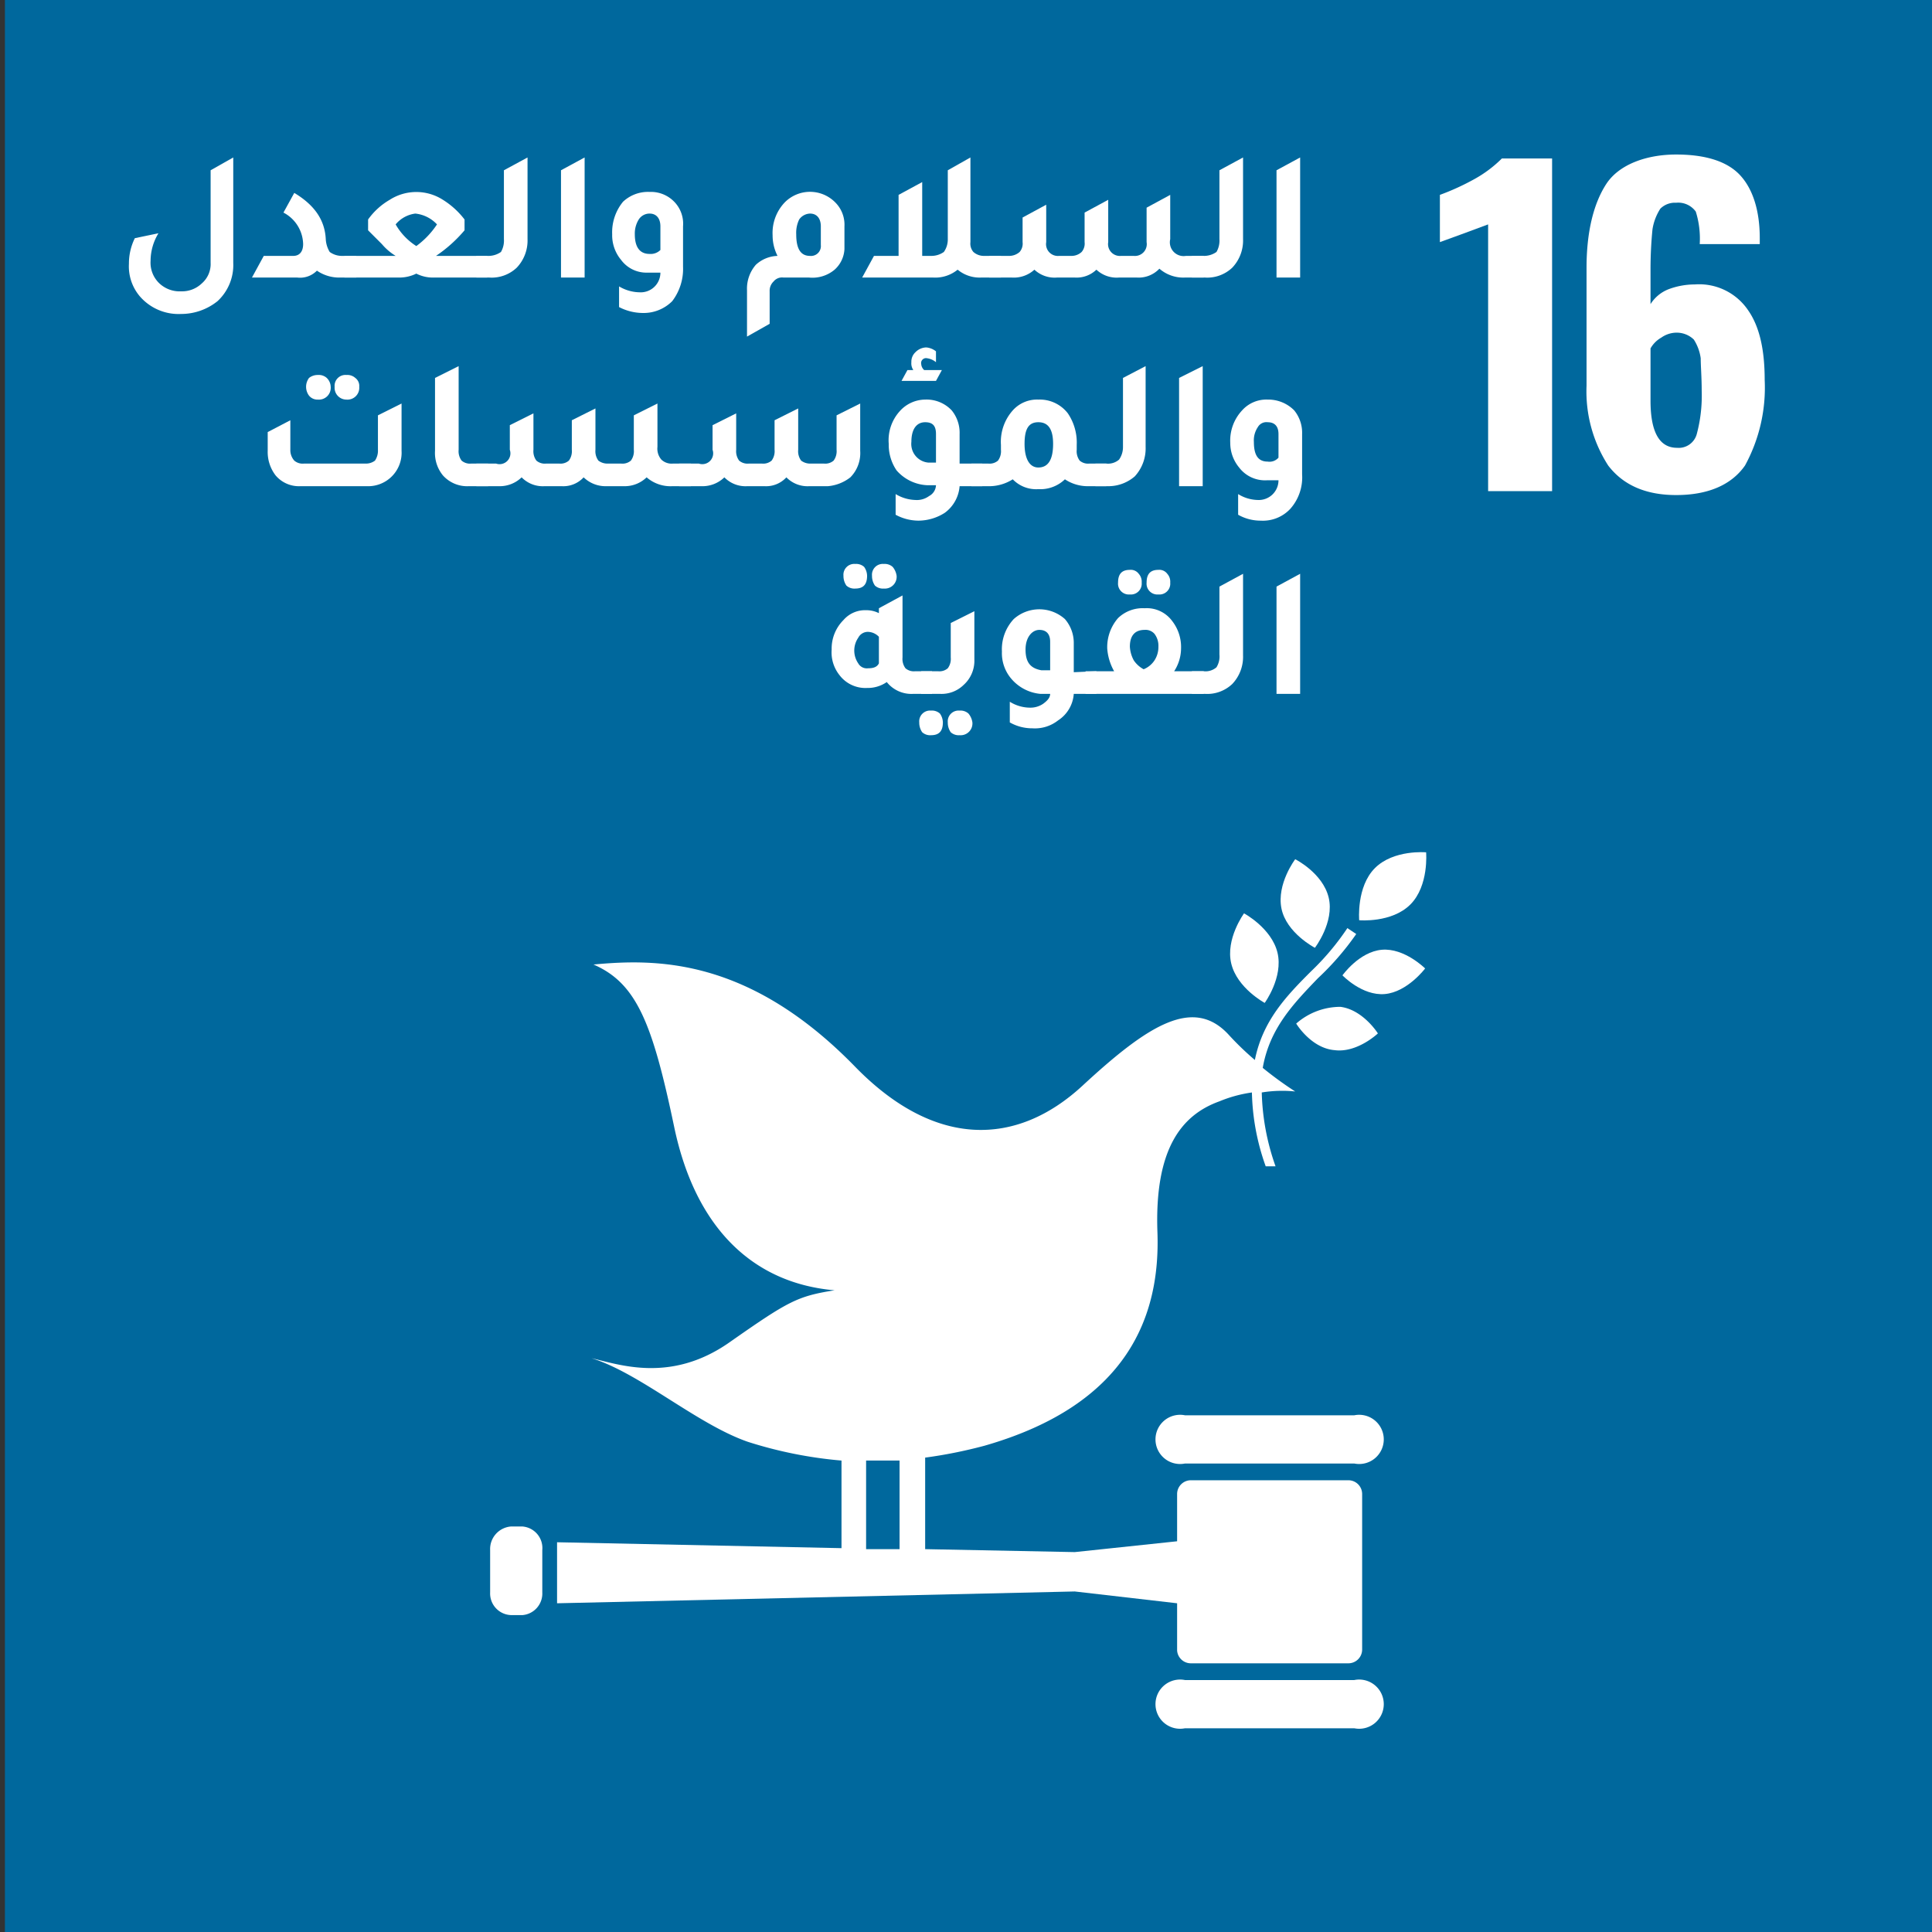 <svg xmlns="http://www.w3.org/2000/svg" viewBox="0 0 196.3 196.3"><rect x="0" y="0" width="196.3" height="196.3" fill="#333333" stroke="none"/><defs><style>.a{fill:#00689d;}.b{fill:#fff;}</style></defs><title>color-sdg-ar</title><rect class="a" x="0.5" y="-0.3" width="197.3" height="197.32"/><path class="b" d="M131.6,87.3s-1.9,2.5-1.4,5,3.4,4,3.4,4,2-2.6,1.4-5.1-3.4-3.9-3.4-3.9"/><path class="b" d="M128.5,101.9s1.9-2.6,1.3-5.1-3.4-4-3.4-4-1.9,2.6-1.3,5.1,3.4,4,3.4,4"/><path class="b" d="M136.4,99.1s2,2.1,4.3,1.9,4.1-2.6,4.1-2.6-2.1-2.1-4.4-1.9-4,2.6-4,2.6"/><path class="b" d="M139.7,88.2c-1.9,1.9-1.6,5.3-1.6,5.3s3.3.3,5.2-1.6,1.6-5.3,1.6-5.3-3.3-.3-5.2,1.6"/><path class="b" d="M135.6,106.7c2.3.3,4.4-1.7,4.4-1.7s-1.5-2.4-3.8-2.7a6.8,6.8,0,0,0-4.5,1.7s1.5,2.5,3.9,2.7"/><path class="b" d="M137.6,143.8H120.4a2.5,2.5,0,1,0,0,4.9h17.2a2.5,2.5,0,1,0,0-4.9"/><path class="b" d="M137.6,170.7H120.4a2.5,2.5,0,1,0,0,4.9h17.2a2.5,2.5,0,1,0,0-4.9"/><path class="b" d="M60.1,137.9l-1.2-.3,1.2.3"/><path class="b" d="M137,150.4H121a1.4,1.4,0,0,0-1.4,1.4v4.8l-10.4,1.1L94,157.4v-9.3q3-.4,6-1.2c14.7-4.2,17.9-13.3,17.6-21.7s2.4-11.9,6.3-13.3a13.5,13.5,0,0,1,3.3-.9,23.6,23.6,0,0,0,1.4,7.5h1a24.1,24.1,0,0,1-1.4-7.5,12.9,12.9,0,0,1,3.4-.1,36.8,36.8,0,0,1-3.3-2.4c.7-4,3.1-6.5,5.6-9.1a28,28,0,0,0,3.9-4.5l-.9-.6a26.1,26.1,0,0,1-3.7,4.4c-2.5,2.5-4.9,5-5.7,9a29.4,29.4,0,0,1-2.6-2.5c-3.6-4-8.2-1.1-14.9,5.1s-15,6.4-23.1-1.9c-10.8-11.1-20.2-11-26.6-10.4,4.4,1.9,6,6,8.2,16.5s8.2,15.9,16.3,16.6c-3.8.6-4.7,1.1-10.7,5.3s-11.3,2.2-14,1.6c4.9,1.5,10.7,6.7,15.9,8.5a43.3,43.3,0,0,0,9.5,1.9v8.9l-28.9-.6v6.2l52.6-1.2,10.4,1.2v4.8A1.4,1.4,0,0,0,121,169h16a1.4,1.4,0,0,0,1.4-1.4V151.8a1.4,1.4,0,0,0-1.4-1.4m-49-2h3.4v9H88Z"/><path class="b" d="M55.1,161.8a2.2,2.2,0,0,1-2,2.3H51.9a2.2,2.2,0,0,1-2.1-2.3v-4.3a2.3,2.3,0,0,1,2.1-2.4h1.2a2.2,2.2,0,0,1,2,2.4Z"/><path class="b" d="M23.7,26.7a5,5,0,0,1-1.6,3.9,5.9,5.9,0,0,1-3.7,1.3,5.2,5.2,0,0,1-4.2-1.8,4.7,4.7,0,0,1-1.1-3.3,5.8,5.8,0,0,1,.6-2.6l2.4-.5a5.4,5.4,0,0,0-.8,2.8,2.9,2.9,0,0,0,.8,2.2,3,3,0,0,0,2.3.9,2.9,2.9,0,0,0,2.1-.8,2.6,2.6,0,0,0,.9-2.1V17.3L23.7,16Z"/><path class="b" d="M25.6,28.2,26.8,26h3c.6,0,1-.4,1-1.2a3.7,3.7,0,0,0-2-3.2l1.1-2c2,1.2,3.1,2.7,3.2,4.7a2.8,2.8,0,0,0,.4,1.3,2.1,2.1,0,0,0,1.2.4h1.5v2.2H34.6a4,4,0,0,1-2.4-.7,2.4,2.4,0,0,1-2,.7Z"/><path class="b" d="M44.3,26h5.2v2.2H44.1a3.7,3.7,0,0,1-1.8-.4,3.9,3.9,0,0,1-1.8.4H35V26h5.2a5.8,5.8,0,0,1-1.4-1.2l-1-1-.4-.4V22.3a7,7,0,0,1,2.2-2,5,5,0,0,1,5.4,0,8.3,8.3,0,0,1,2.2,2v1.1A14.2,14.2,0,0,1,44.3,26m-2-1a8.6,8.6,0,0,0,2.1-2.2,3.5,3.5,0,0,0-2.2-1.1,3.1,3.1,0,0,0-2,1.1A6.3,6.3,0,0,0,42.3,25"/><path class="b" d="M48.4,28.2V26h1.2a2.2,2.2,0,0,0,1.3-.4,2.3,2.3,0,0,0,.3-1.3v-7L53.6,16v8.3a4,4,0,0,1-1.1,2.9,3.7,3.7,0,0,1-2.8,1Z"/><polygon class="b" points="57 28.2 57 17.3 59.4 16 59.4 28.2 57 28.2"/><path class="b" d="M67.1,27.7H65.8a3.2,3.2,0,0,1-2.7-1.3,3.9,3.9,0,0,1-.9-2.6,4.9,4.9,0,0,1,1.1-3.3A3.7,3.7,0,0,1,66,19.5a3.3,3.3,0,0,1,2.6,1.1,3.2,3.2,0,0,1,.8,2.4v4.1a5.4,5.4,0,0,1-1.1,3.5,4.1,4.1,0,0,1-3,1.2,5.3,5.3,0,0,1-2.4-.6V29.1a4.2,4.2,0,0,0,2.1.6,2,2,0,0,0,2.1-2m0-4.7c0-.8-.4-1.3-1.1-1.3a1.3,1.3,0,0,0-1.1.6,2.7,2.7,0,0,0-.4,1.5c0,1.3.5,2,1.5,2a1.4,1.4,0,0,0,1.1-.4Z"/><path class="b" d="M75.9,34.2V29.5a3.7,3.7,0,0,1,.9-2.6A3.4,3.4,0,0,1,79,26a4.6,4.6,0,0,1-.5-2.1,4.5,4.5,0,0,1,1.2-3.3,3.6,3.6,0,0,1,5.2,0,3.2,3.2,0,0,1,.9,2.4v2.3a3,3,0,0,1-1,2.1,3.5,3.5,0,0,1-2.6.8H79.6a1.1,1.1,0,0,0-1,.4,1.3,1.3,0,0,0-.4,1v3.3ZM83.4,23c0-.8-.4-1.3-1.1-1.3a1.4,1.4,0,0,0-1.1.6,3.1,3.1,0,0,0-.3,1.5c0,1.4.4,2.2,1.4,2.2a1,1,0,0,0,1.1-1.1Z"/><path class="b" d="M100,26h1.7v2.2h-2a3.5,3.5,0,0,1-2.4-.8,3.6,3.6,0,0,1-2.5.8H87.6L88.8,26h2.5V19.8l2.4-1.3V26h.9a2.2,2.2,0,0,0,1.3-.4,2.2,2.2,0,0,0,.4-1.3v-7L98.6,16v8.6a1.3,1.3,0,0,0,.3,1,1.6,1.6,0,0,0,1.1.4"/><path class="b" d="M100.5,28.2V26h2a1.6,1.6,0,0,0,1.1-.4,1.3,1.3,0,0,0,.3-1V22.1l2.4-1.3v3.8a1.2,1.2,0,0,0,1.3,1.4h1.3a1.5,1.5,0,0,0,1-.4,1.3,1.3,0,0,0,.3-1v-3l2.4-1.3v4.3a1.2,1.2,0,0,0,1.3,1.4h1.3a1.2,1.2,0,0,0,1.3-1.4V21.1l2.4-1.3v4.5a1.4,1.4,0,0,0,1.6,1.7h1.8v2.2h-1.9a3.7,3.7,0,0,1-2.6-.9,2.9,2.9,0,0,1-2.3.9h-1.8a3,3,0,0,1-2.3-.8,2.9,2.9,0,0,1-2.2.8h-1.8a3,3,0,0,1-2.3-.8,3.1,3.1,0,0,1-2.3.8Z"/><path class="b" d="M121.1,28.2V26h1.2a2.2,2.2,0,0,0,1.3-.4,2.3,2.3,0,0,0,.3-1.3v-7l2.4-1.3v8.3a4,4,0,0,1-1.1,2.9,3.7,3.7,0,0,1-2.8,1Z"/><polygon class="b" points="129.7 28.2 129.7 17.3 132.1 16 132.1 28.2 129.7 28.2"/><path class="b" d="M30.5,49.4A3.1,3.1,0,0,1,28,48.3a3.9,3.9,0,0,1-.8-2.5V43.9l2.3-1.2v3a1.6,1.6,0,0,0,.4,1.1,1.3,1.3,0,0,0,1,.3h6.2a1.5,1.5,0,0,0,1-.3,1.8,1.8,0,0,0,.3-1.1V42.2L40.8,41v4.8a3.4,3.4,0,0,1-3.5,3.6Zm1.8-8.8a1.1,1.1,0,0,1-.9-.4,1.5,1.5,0,0,1,0-1.8,1.4,1.4,0,0,1,.9-.3,1.2,1.2,0,0,1,.9.3,1.3,1.3,0,0,1,.4.9,1.2,1.2,0,0,1-1.3,1.3m2.9,0A1.2,1.2,0,0,1,34,39.3a1.1,1.1,0,0,1,1.2-1.2,1.2,1.2,0,0,1,.9.3,1,1,0,0,1,.4.9,1.2,1.2,0,0,1-1.3,1.3"/><path class="b" d="M47.6,49.4A3.3,3.3,0,0,1,45,48.3a3.6,3.6,0,0,1-.8-2.5V38.4l2.4-1.2v8.5a1.6,1.6,0,0,0,.3,1.1,1.3,1.3,0,0,0,1,.3h1.7v2.3Z"/><path class="b" d="M48.4,49.4V47.1h2a1.1,1.1,0,0,0,1.4-1.4V43.2L54.2,42v3.7a1.6,1.6,0,0,0,.3,1.1,1.3,1.3,0,0,0,1,.3h1.3a1.3,1.3,0,0,0,1-.3,1.6,1.6,0,0,0,.3-1.1v-3l2.4-1.2v4.2a1.6,1.6,0,0,0,.3,1.1,1.5,1.5,0,0,0,1,.3h1.3a1.3,1.3,0,0,0,1-.3,1.6,1.6,0,0,0,.3-1.1V42.2L66.8,41v4.4a1.7,1.7,0,0,0,.4,1.3,1.5,1.5,0,0,0,1.2.4h1.8v2.3H68.3a3.7,3.7,0,0,1-2.6-.9,3.2,3.2,0,0,1-2.2.9H61.6a3.2,3.2,0,0,1-2.3-.9,2.8,2.8,0,0,1-2.2.9H55.3a3,3,0,0,1-2.3-.9,3.2,3.2,0,0,1-2.3.9Z"/><path class="b" d="M69,49.4V47.1h2a1.1,1.1,0,0,0,1.4-1.4V43.2L74.8,42v3.7a1.6,1.6,0,0,0,.3,1.1,1.3,1.3,0,0,0,1,.3h1.3a1.3,1.3,0,0,0,1-.3,1.6,1.6,0,0,0,.3-1.1v-3l2.4-1.2v4.2a1.6,1.6,0,0,0,.3,1.1,1.5,1.5,0,0,0,1,.3h1.3a1.3,1.3,0,0,0,1-.3,1.6,1.6,0,0,0,.3-1.1V42.2L87.4,41v4.8a3.5,3.5,0,0,1-1,2.7,4.3,4.3,0,0,1-2.3.9H82.2a3,3,0,0,1-2.3-.9,2.8,2.8,0,0,1-2.2.9H75.9a3,3,0,0,1-2.3-.9,3.2,3.2,0,0,1-2.3.9Z"/><path class="b" d="M99.8,47.1v2.3H97.5A3.7,3.7,0,0,1,96,52.1a5,5,0,0,1-2.7.8,4.9,4.9,0,0,1-2.3-.6V50.2a4.1,4.1,0,0,0,2,.6,2.1,2.1,0,0,0,1.4-.4,1.3,1.3,0,0,0,.7-1.1h-.9a4.4,4.4,0,0,1-3.1-1.5,4.6,4.6,0,0,1-.8-2.7,4.4,4.4,0,0,1,1.1-3.3A3.5,3.5,0,0,1,94,40.6a3.5,3.5,0,0,1,2.7,1.1,3.6,3.6,0,0,1,.8,2.4v3Zm-4.1-9.5-.6,1.1H91.6l.6-1.1h.6a1.2,1.2,0,0,1-.2-.8,1.3,1.3,0,0,1,.4-1,1.6,1.6,0,0,1,1.1-.5,1.8,1.8,0,0,1,1,.4v1.1a1.8,1.8,0,0,0-.9-.4.5.5,0,0,0-.6.6.9.9,0,0,0,.3.6Zm-.6,6.5c0-.8-.3-1.2-1.1-1.2s-1.4.6-1.4,2A1.9,1.9,0,0,0,94.3,47h.8Z"/><path class="b" d="M110.7,47.1h1.7v2.3h-1.9a4.2,4.2,0,0,1-2.3-.7,3.6,3.6,0,0,1-2.7,1,3.3,3.3,0,0,1-2.6-1,4.5,4.5,0,0,1-2.3.7H98.7V47.1h1.7a1.3,1.3,0,0,0,1-.3,1.6,1.6,0,0,0,.3-1.1v-.5a4.8,4.8,0,0,1,1.2-3.5,3.3,3.3,0,0,1,2.6-1.1,3.6,3.6,0,0,1,3,1.4,5.3,5.3,0,0,1,.9,3.2v.5a1.6,1.6,0,0,0,.3,1.1,1.3,1.3,0,0,0,1,.3m-5.2.4q1.5,0,1.5-2.4c0-1.5-.5-2.2-1.5-2.2s-1.4.7-1.4,2.2.5,2.4,1.4,2.4"/><path class="b" d="M111.3,49.4V47.1h1.1a1.7,1.7,0,0,0,1.3-.4,2.2,2.2,0,0,0,.4-1.3v-7l2.3-1.2v8.2a4.2,4.2,0,0,1-1.1,3,4.1,4.1,0,0,1-2.7,1Z"/><polygon class="b" points="119.8 49.4 119.8 38.4 122.2 37.2 122.2 49.4 119.8 49.4"/><path class="b" d="M129.9,48.8h-1.2a3.3,3.3,0,0,1-2.8-1.3A3.9,3.9,0,0,1,125,45a4.5,4.5,0,0,1,1.2-3.3,3.3,3.3,0,0,1,2.6-1.1,3.7,3.7,0,0,1,2.7,1.1,3.6,3.6,0,0,1,.8,2.4v4.1a4.8,4.8,0,0,1-1.2,3.5,3.8,3.8,0,0,1-3,1.2,4.6,4.6,0,0,1-2.3-.6V50.2a3.9,3.9,0,0,0,2,.6,2,2,0,0,0,2.1-2m0-4.7c0-.8-.4-1.2-1.1-1.2a1,1,0,0,0-1,.5,2.4,2.4,0,0,0-.4,1.5c0,1.3.4,2,1.4,2a1.2,1.2,0,0,0,1.1-.4Z"/><path class="b" d="M93,68.2h1.7v2.3H92.8a3.2,3.2,0,0,1-2.7-1.2,3.4,3.4,0,0,1-2,.6,3.3,3.3,0,0,1-2.8-1.3,3.7,3.7,0,0,1-.8-2.6,4.1,4.1,0,0,1,1.2-3A2.9,2.9,0,0,1,88,62a2.8,2.8,0,0,1,1.3.3v-.5l2.4-1.3v6.3a1.6,1.6,0,0,0,.3,1.1,1.3,1.3,0,0,0,1,.3m-6.1-8.4a1.2,1.2,0,0,1-.9-.3,1.7,1.7,0,0,1-.3-1,1.1,1.1,0,0,1,1.2-1.2,1.2,1.2,0,0,1,.9.3,1.6,1.6,0,0,1,.3.9c0,.9-.4,1.3-1.2,1.3m2.4,4.9a1.6,1.6,0,0,0-1.1-.5,1.1,1.1,0,0,0-1,.6,2.3,2.3,0,0,0,0,2.6,1,1,0,0,0,1,.5c.5,0,.9-.1,1.1-.5V64.7Zm.5-4.9a1.2,1.2,0,0,1-.9-.3,1.7,1.7,0,0,1-.3-1,1.1,1.1,0,0,1,1.2-1.2,1.2,1.2,0,0,1,.9.3,1.8,1.8,0,0,1,.4.9,1.2,1.2,0,0,1-1.3,1.3"/><path class="b" d="M94.6,74.7a1.2,1.2,0,0,1-.9-.3,1.7,1.7,0,0,1-.3-1,1.1,1.1,0,0,1,1.2-1.2,1.2,1.2,0,0,1,.9.3,1.6,1.6,0,0,1,.3.9c0,.9-.4,1.3-1.2,1.3m-1-4.2V68.2h1.7a1.3,1.3,0,0,0,1-.3,1.6,1.6,0,0,0,.3-1.1V63.3L99,62.1V67a3.3,3.3,0,0,1-1.1,2.6,3.2,3.2,0,0,1-2.4.9Zm3.9,4.2a1.2,1.2,0,0,1-.9-.3,1.7,1.7,0,0,1-.3-1,1.1,1.1,0,0,1,1.2-1.2,1.2,1.2,0,0,1,.9.3,1.8,1.8,0,0,1,.4.9,1.2,1.2,0,0,1-1.3,1.3"/><path class="b" d="M111.4,68.2v2.3h-2.3a3.5,3.5,0,0,1-1.6,2.7,3.8,3.8,0,0,1-2.6.8,4.6,4.6,0,0,1-2.3-.6V71.3a3.9,3.9,0,0,0,2,.6,2.3,2.3,0,0,0,1.4-.4c.4-.3.7-.6.7-1h-1a4.4,4.4,0,0,1-3-1.6,4,4,0,0,1-.9-2.7,4.5,4.5,0,0,1,1.2-3.3,3.9,3.9,0,0,1,5.2,0,3.7,3.7,0,0,1,.9,2.5v2.9Zm-4.7-3c0-.8-.4-1.2-1.1-1.2s-1.4.7-1.4,2,.5,1.9,1.6,2.1h.9Z"/><path class="b" d="M119.3,68.2h3v2.3h-12V68.2h2.9a5.5,5.5,0,0,1-.7-2.3,4.5,4.5,0,0,1,1.1-3.1,3.6,3.6,0,0,1,2.7-1,3.2,3.2,0,0,1,2.8,1.3,4.3,4.3,0,0,1,.9,2.8,4.3,4.3,0,0,1-.7,2.3m-4.5-7.8a1.1,1.1,0,0,1-1.2-1.2c0-.9.4-1.3,1.2-1.3a1,1,0,0,1,.9.4,1.2,1.2,0,0,1,.3.9,1.1,1.1,0,0,1-1.2,1.2m1.4,7.6a2.4,2.4,0,0,0,1.1-.9,2.5,2.5,0,0,0,.4-1.4,2,2,0,0,0-.4-1.3,1.2,1.2,0,0,0-1-.4c-1,0-1.5.6-1.5,1.7a3.3,3.3,0,0,0,.4,1.4,2.8,2.8,0,0,0,1,.9m1.5-7.6a1.1,1.1,0,0,1-1.2-1.2c0-.9.4-1.3,1.2-1.3a1,1,0,0,1,.9.4,1.2,1.2,0,0,1,.3.9,1.1,1.1,0,0,1-1.2,1.2"/><path class="b" d="M121.1,70.5V68.2h1.2a1.7,1.7,0,0,0,1.3-.4,2.1,2.1,0,0,0,.3-1.3V59.6l2.4-1.3v8.3a4,4,0,0,1-1.1,2.9,3.7,3.7,0,0,1-2.8,1Z"/><polygon class="b" points="129.7 70.5 129.7 59.6 132.1 58.3 132.1 70.5 129.7 70.5"/><path class="b" d="M151.2,22.8l-2.7,1-2.2.8V19.8a24.8,24.8,0,0,0,3.5-1.6,12.5,12.5,0,0,0,2.8-2.1h5.1V49.9h-6.5Z"/><path class="b" d="M172.4,44.1a1.9,1.9,0,0,1-2,1.4q-2.7,0-2.7-4.8V35.4a2.9,2.9,0,0,1,1.1-1.1,2.7,2.7,0,0,1,1.5-.5,2.5,2.5,0,0,1,1.8.7,4.7,4.7,0,0,1,.7,1.9c0,.8.1,1.9.1,3.3a15.1,15.1,0,0,1-.5,4.4m-9,3.2q2.3,3,6.9,3c3.2,0,5.6-1,7-3a16.5,16.5,0,0,0,2-8.7c0-3-.5-5.4-1.7-7.1a6,6,0,0,0-5.4-2.6,7.6,7.6,0,0,0-2.7.5,3.8,3.8,0,0,0-1.8,1.5V27.4c0-1.7.1-3.1.2-4.1a5.4,5.4,0,0,1,.8-2.1,2.1,2.1,0,0,1,1.6-.6,2.2,2.2,0,0,1,2,.9,9.2,9.2,0,0,1,.4,3.3h6.1v-.6c0-2.8-.7-5-2-6.4s-3.5-2.1-6.5-2.1-5.8,1-7.1,3-2,4.9-2,8.5v12a13.9,13.9,0,0,0,2.2,8.1"/></svg>